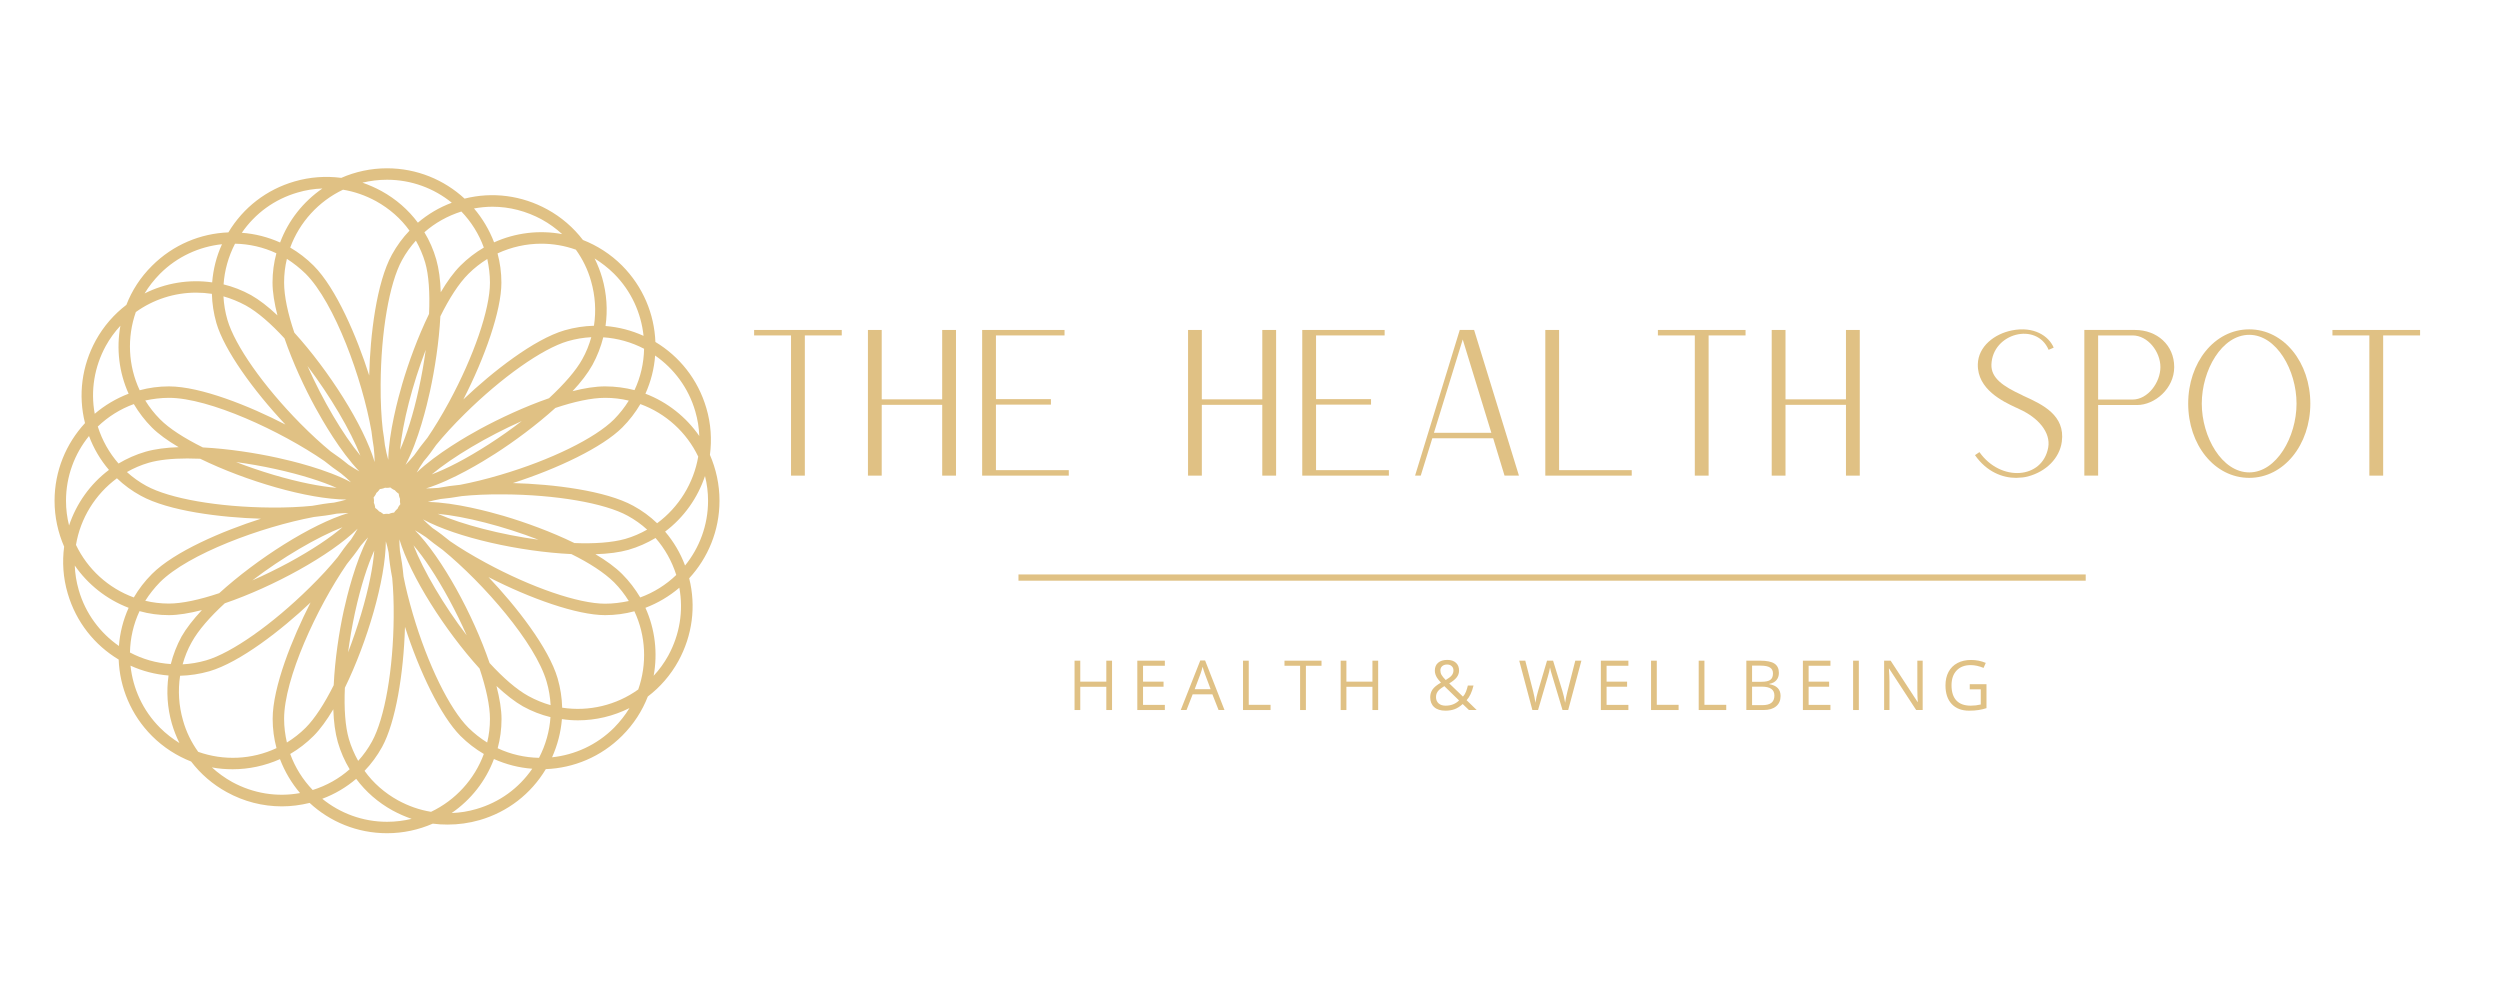 <?xml version="1.0" encoding="UTF-8"?>
<!DOCTYPE svg PUBLIC '-//W3C//DTD SVG 1.0//EN'
          'http://www.w3.org/TR/2001/REC-SVG-20010904/DTD/svg10.dtd'>
<svg height="240.75" version="1.0" viewBox="0 0 600 240.75" width="600" xmlns="http://www.w3.org/2000/svg" xmlns:xlink="http://www.w3.org/1999/xlink"
><defs
  ><clipPath id="a"
    ><path d="M 13.094 40.391 L 172.68 40.391 L 172.68 199.973 L 13.094 199.973 Z M 13.094 40.391"
    /></clipPath
  ></defs
  ><g fill="#e0c184"
  ><g
    ><g
      ><path d="M 13.73 0 L 17.043 0 L 17.043 -33.648 L 25.906 -33.648 L 25.906 -34.961 L 4.871 -34.961 L 4.871 -33.648 L 13.73 -33.648 Z M 13.73 0" transform="translate(176.117 114.152)"
      /></g
    ></g
  ></g
  ><g fill="#e0c184"
  ><g
    ><g
      ><path d="M 4.871 0 L 8.18 0 L 8.18 -16.992 L 22.691 -16.992 L 22.691 0 L 26.004 0 L 26.004 -34.961 L 22.691 -34.961 L 22.691 -18.309 L 8.18 -18.309 L 8.18 -34.961 L 4.871 -34.961 Z M 4.871 0" transform="translate(203.432 114.152)"
      /></g
    ></g
  ></g
  ><g fill="#e0c184"
  ><g
    ><g
      ><path d="M 4.871 0 L 25.66 0 L 25.66 -1.316 L 8.18 -1.316 L 8.18 -17.043 L 21.375 -17.043 L 21.375 -18.359 L 8.18 -18.359 L 8.18 -33.648 L 24.641 -33.648 L 24.641 -34.961 L 4.871 -34.961 Z M 4.871 0" transform="translate(230.843 114.152)"
      /></g
    ></g
  ></g
  ><g fill="#e0c184"
  ><g
    ><g
      ><path d="M 4.871 0 L 8.18 0 L 8.18 -16.992 L 22.691 -16.992 L 22.691 0 L 26.004 0 L 26.004 -34.961 L 22.691 -34.961 L 22.691 -18.309 L 8.18 -18.309 L 8.18 -34.961 L 4.871 -34.961 Z M 4.871 0" transform="translate(280.262 114.152)"
      /></g
    ></g
  ></g
  ><g fill="#e0c184"
  ><g
    ><g
      ><path d="M 4.871 0 L 25.66 0 L 25.66 -1.316 L 8.18 -1.316 L 8.18 -17.043 L 21.375 -17.043 L 21.375 -18.359 L 8.18 -18.359 L 8.18 -33.648 L 24.641 -33.648 L 24.641 -34.961 L 4.871 -34.961 Z M 4.871 0" transform="translate(307.674 114.152)"
      /></g
    ></g
  ></g
  ><g fill="#e0c184"
  ><g
    ><g
      ><path d="M 4.871 0 L 6.234 0 L 9.008 -8.961 L 23.617 -8.961 L 26.344 0 L 29.801 0 L 19.039 -34.961 L 15.582 -34.961 L 15.582 -34.914 Z M 9.398 -10.273 L 16.312 -32.672 L 23.18 -10.273 Z M 9.398 -10.273" transform="translate(334.745 114.152)"
      /></g
    ></g
  ></g
  ><g fill="#e0c184"
  ><g
    ><g
      ><path d="M 4.871 0 L 25.613 0 L 25.613 -1.316 L 8.18 -1.316 L 8.18 -34.961 L 4.871 -34.961 Z M 4.871 0" transform="translate(366.003 114.152)"
      /></g
    ></g
  ></g
  ><g fill="#e0c184"
  ><g
    ><g
      ><path d="M 13.73 0 L 17.043 0 L 17.043 -33.648 L 25.906 -33.648 L 25.906 -34.961 L 4.871 -34.961 L 4.871 -33.648 L 13.73 -33.648 Z M 13.73 0" transform="translate(393.025 114.152)"
      /></g
    ></g
  ></g
  ><g fill="#e0c184"
  ><g
    ><g
      ><path d="M 4.871 0 L 8.18 0 L 8.18 -16.992 L 22.691 -16.992 L 22.691 0 L 26.004 0 L 26.004 -34.961 L 22.691 -34.961 L 22.691 -18.309 L 8.18 -18.309 L 8.18 -34.961 L 4.871 -34.961 Z M 4.871 0" transform="translate(420.34 114.152)"
      /></g
    ></g
  ></g
  ><g fill="#e0c184"
  ><g
    ><g
      ><path d="M 13.781 0.535 C 14.996 0.488 15.68 0.438 16.605 0.195 C 20.988 -0.973 24.199 -4.188 24.734 -8.133 C 25.613 -14.512 20.012 -17.09 15.875 -18.992 C 15.629 -19.086 15.34 -19.234 15.094 -19.379 C 10.664 -21.426 7.742 -23.422 7.84 -26.637 C 8.082 -34.23 18.699 -36.957 21.57 -30.191 L 22.789 -30.727 C 21.57 -33.551 18.016 -35.887 12.805 -34.863 C 8.57 -34.035 4.676 -31.02 4.578 -26.734 C 4.43 -20.695 10.664 -17.773 13.684 -16.359 C 13.977 -16.262 14.219 -16.117 14.512 -15.973 C 19.086 -13.926 22.105 -10.371 21.473 -6.77 C 20.109 0.875 10.031 1.559 4.965 -5.648 L 3.895 -4.918 C 6.719 -0.875 10.52 0.535 13.781 0.535 Z M 13.781 0.535" transform="translate(470.1 114.152)"
      /></g
    ></g
  ></g
  ><g fill="#e0c184"
  ><g
    ><g
      ><path d="M 4.871 0 L 8.18 0 L 8.18 -16.945 L 17.531 -16.945 C 21.766 -16.945 26.441 -20.891 26.441 -26.051 C 26.441 -31.359 22.301 -34.961 17.043 -34.961 L 4.871 -34.961 Z M 8.18 -18.262 L 8.18 -33.648 L 16.457 -33.648 C 20.109 -33.648 23.129 -29.75 23.129 -26.051 C 23.129 -22.352 20.109 -18.262 16.457 -18.262 Z M 8.18 -18.262" transform="translate(495.369 114.152)"
      /></g
    ></g
  ></g
  ><g fill="#e0c184"
  ><g
    ><g
      ><path d="M 18.551 0.535 C 26.879 0.535 33.207 -7.449 33.207 -17.285 C 33.207 -27.121 26.879 -35.109 18.551 -35.109 C 10.176 -35.109 3.895 -27.121 3.895 -17.285 C 3.895 -7.449 10.176 0.535 18.551 0.535 Z M 18.551 -0.777 C 11.98 -0.777 7.156 -9.301 7.156 -17.285 C 7.156 -25.32 11.98 -33.793 18.551 -33.793 C 25.078 -33.793 29.898 -25.32 29.898 -17.285 C 29.898 -9.301 25.078 -0.777 18.551 -0.777 Z M 18.551 -0.777" transform="translate(521.271 114.152)"
      /></g
    ></g
  ></g
  ><g fill="#e0c184"
  ><g
    ><g
      ><path d="M 13.73 0 L 17.043 0 L 17.043 -33.648 L 25.906 -33.648 L 25.906 -34.961 L 4.871 -34.961 L 4.871 -33.648 L 13.73 -33.648 Z M 13.73 0" transform="translate(554.915 114.152)"
      /></g
    ></g
  ></g
  ><g fill="#e0c184"
  ><g
    ><g
      ><path d="M 10.625 0 L 9.25 0 L 9.25 -5.578 L 3 -5.578 L 3 0 L 1.625 0 L 1.625 -11.844 L 3 -11.844 L 3 -6.812 L 9.25 -6.812 L 9.25 -11.844 L 10.625 -11.844 Z M 10.625 0" transform="translate(256.265 170.407)"
      /></g
    ></g
  ></g
  ><g fill="#e0c184"
  ><g
    ><g
      ><path d="M 8.234 0 L 1.625 0 L 1.625 -11.844 L 8.234 -11.844 L 8.234 -10.625 L 3 -10.625 L 3 -6.812 L 7.922 -6.812 L 7.922 -5.594 L 3 -5.594 L 3 -1.234 L 8.234 -1.234 Z M 8.234 0" transform="translate(271.329 170.407)"
      /></g
    ></g
  ></g
  ><g fill="#e0c184"
  ><g
    ><g
      ><path d="M 9.078 0 L 7.594 -3.766 L 2.859 -3.766 L 1.391 0 L 0 0 L 4.688 -11.891 L 5.844 -11.891 L 10.5 0 Z M 7.172 -5 L 5.797 -8.672 C 5.617 -9.141 5.438 -9.711 5.25 -10.391 C 5.125 -9.867 4.953 -9.297 4.734 -8.672 L 3.344 -5 Z M 7.172 -5" transform="translate(283.379 170.407)"
      /></g
    ></g
  ></g
  ><g fill="#e0c184"
  ><g
    ><g
      ><path d="M 1.625 0 L 1.625 -11.844 L 3 -11.844 L 3 -1.25 L 8.234 -1.25 L 8.234 0 Z M 1.625 0" transform="translate(296.7 170.407)"
      /></g
    ></g
  ></g
  ><g fill="#e0c184"
  ><g
    ><g
      ><path d="M 5.281 0 L 3.891 0 L 3.891 -10.625 L 0.141 -10.625 L 0.141 -11.844 L 9.031 -11.844 L 9.031 -10.625 L 5.281 -10.625 Z M 5.281 0" transform="translate(308.134 170.407)"
      /></g
    ></g
  ></g
  ><g fill="#e0c184"
  ><g
    ><g
      ><path d="M 10.625 0 L 9.25 0 L 9.25 -5.578 L 3 -5.578 L 3 0 L 1.625 0 L 1.625 -11.844 L 3 -11.844 L 3 -6.812 L 9.25 -6.812 L 9.25 -11.844 L 10.625 -11.844 Z M 10.625 0" transform="translate(320.135 170.407)"
      /></g
    ></g
  ></g
  ><g fill="#e0c184"
  ><g
    ><g
      ><path d="M 3.359 -9.484 C 3.359 -9.109 3.453 -8.754 3.641 -8.422 C 3.836 -8.086 4.172 -7.68 4.641 -7.203 C 5.336 -7.609 5.82 -7.984 6.094 -8.328 C 6.363 -8.672 6.5 -9.066 6.5 -9.516 C 6.5 -9.93 6.359 -10.27 6.078 -10.531 C 5.805 -10.789 5.438 -10.922 4.969 -10.922 C 4.488 -10.922 4.098 -10.789 3.797 -10.531 C 3.504 -10.27 3.359 -9.922 3.359 -9.484 Z M 4.609 -1.047 C 5.91 -1.047 6.988 -1.461 7.844 -2.297 L 4.312 -5.734 C 3.707 -5.359 3.281 -5.051 3.031 -4.812 C 2.789 -4.57 2.609 -4.312 2.484 -4.031 C 2.367 -3.758 2.312 -3.453 2.312 -3.109 C 2.312 -2.473 2.52 -1.969 2.938 -1.594 C 3.352 -1.227 3.91 -1.047 4.609 -1.047 Z M 0.922 -3.078 C 0.922 -3.773 1.109 -4.395 1.484 -4.938 C 1.859 -5.477 2.531 -6.023 3.5 -6.578 C 3.039 -7.086 2.727 -7.473 2.562 -7.734 C 2.395 -8.004 2.266 -8.281 2.172 -8.562 C 2.078 -8.852 2.031 -9.148 2.031 -9.453 C 2.031 -10.266 2.289 -10.895 2.812 -11.344 C 3.344 -11.801 4.082 -12.031 5.031 -12.031 C 5.906 -12.031 6.594 -11.801 7.094 -11.344 C 7.594 -10.895 7.844 -10.27 7.844 -9.469 C 7.844 -8.895 7.66 -8.363 7.297 -7.875 C 6.93 -7.383 6.328 -6.891 5.484 -6.391 L 8.781 -3.219 C 9.082 -3.551 9.32 -3.941 9.5 -4.391 C 9.676 -4.848 9.828 -5.344 9.953 -5.875 L 11.312 -5.875 C 10.945 -4.332 10.395 -3.16 9.656 -2.359 L 12.078 0 L 10.219 0 L 8.719 -1.438 C 8.082 -0.863 7.438 -0.453 6.781 -0.203 C 6.125 0.035 5.391 0.156 4.578 0.156 C 3.41 0.156 2.508 -0.129 1.875 -0.703 C 1.238 -1.273 0.922 -2.066 0.922 -3.078 Z M 0.922 -3.078" transform="translate(342.33 170.407)"
      /></g
    ></g
  ></g
  ><g fill="#e0c184"
  ><g
    ><g
      ><path d="M 11.969 0 L 10.609 0 L 8.219 -7.938 C 8.102 -8.281 7.973 -8.719 7.828 -9.25 C 7.691 -9.789 7.617 -10.113 7.609 -10.219 C 7.492 -9.508 7.305 -8.734 7.047 -7.891 L 4.734 0 L 3.375 0 L 0.219 -11.844 L 1.672 -11.844 L 3.547 -4.531 C 3.805 -3.5 3.992 -2.566 4.109 -1.734 C 4.254 -2.723 4.473 -3.691 4.766 -4.641 L 6.891 -11.844 L 8.344 -11.844 L 10.578 -4.578 C 10.836 -3.742 11.055 -2.797 11.234 -1.734 C 11.336 -2.504 11.531 -3.441 11.812 -4.547 L 13.672 -11.844 L 15.141 -11.844 Z M 11.969 0" transform="translate(364.396 170.407)"
      /></g
    ></g
  ></g
  ><g fill="#e0c184"
  ><g
    ><g
      ><path d="M 8.234 0 L 1.625 0 L 1.625 -11.844 L 8.234 -11.844 L 8.234 -10.625 L 3 -10.625 L 3 -6.812 L 7.922 -6.812 L 7.922 -5.594 L 3 -5.594 L 3 -1.234 L 8.234 -1.234 Z M 8.234 0" transform="translate(382.58 170.407)"
      /></g
    ></g
  ></g
  ><g fill="#e0c184"
  ><g
    ><g
      ><path d="M 1.625 0 L 1.625 -11.844 L 3 -11.844 L 3 -1.25 L 8.234 -1.25 L 8.234 0 Z M 1.625 0" transform="translate(394.629 170.407)"
      /></g
    ></g
  ></g
  ><g fill="#e0c184"
  ><g
    ><g
      ><path d="M 1.625 0 L 1.625 -11.844 L 3 -11.844 L 3 -1.25 L 8.234 -1.25 L 8.234 0 Z M 1.625 0" transform="translate(406.063 170.407)"
      /></g
    ></g
  ></g
  ><g fill="#e0c184"
  ><g
    ><g
      ><path d="M 1.625 -11.844 L 4.969 -11.844 C 6.539 -11.844 7.676 -11.609 8.375 -11.141 C 9.082 -10.672 9.438 -9.926 9.438 -8.906 C 9.438 -8.207 9.238 -7.629 8.844 -7.172 C 8.457 -6.711 7.891 -6.414 7.141 -6.281 L 7.141 -6.203 C 8.941 -5.898 9.844 -4.957 9.844 -3.375 C 9.844 -2.312 9.484 -1.484 8.766 -0.891 C 8.047 -0.297 7.047 0 5.766 0 L 1.625 0 Z M 3 -6.781 L 5.281 -6.781 C 6.25 -6.781 6.945 -6.93 7.375 -7.234 C 7.801 -7.535 8.016 -8.051 8.016 -8.781 C 8.016 -9.438 7.773 -9.91 7.297 -10.203 C 6.828 -10.504 6.07 -10.656 5.031 -10.656 L 3 -10.656 Z M 3 -5.609 L 3 -1.172 L 5.484 -1.172 C 6.43 -1.172 7.145 -1.352 7.625 -1.719 C 8.113 -2.094 8.359 -2.676 8.359 -3.469 C 8.359 -4.195 8.109 -4.734 7.609 -5.078 C 7.117 -5.43 6.367 -5.609 5.359 -5.609 Z M 3 -5.609" transform="translate(417.497 170.407)"
      /></g
    ></g
  ></g
  ><g fill="#e0c184"
  ><g
    ><g
      ><path d="M 8.234 0 L 1.625 0 L 1.625 -11.844 L 8.234 -11.844 L 8.234 -10.625 L 3 -10.625 L 3 -6.812 L 7.922 -6.812 L 7.922 -5.594 L 3 -5.594 L 3 -1.234 L 8.234 -1.234 Z M 8.234 0" transform="translate(431.07 170.407)"
      /></g
    ></g
  ></g
  ><g fill="#e0c184"
  ><g
    ><g
      ><path d="M 1.625 0 L 1.625 -11.844 L 3 -11.844 L 3 0 Z M 1.625 0" transform="translate(443.12 170.407)"
      /></g
    ></g
  ></g
  ><g fill="#e0c184"
  ><g
    ><g
      ><path d="M 10.875 0 L 9.312 0 L 2.828 -9.938 L 2.766 -9.938 C 2.859 -8.77 2.906 -7.703 2.906 -6.734 L 2.906 0 L 1.625 0 L 1.625 -11.844 L 3.188 -11.844 L 9.641 -1.938 L 9.703 -1.938 C 9.691 -2.082 9.664 -2.551 9.625 -3.344 C 9.594 -4.133 9.582 -4.703 9.594 -5.047 L 9.594 -11.844 L 10.875 -11.844 Z M 10.875 0" transform="translate(450.567 170.407)"
      /></g
    ></g
  ></g
  ><g fill="#e0c184"
  ><g
    ><g
      ><path d="M 6.844 -6.203 L 10.859 -6.203 L 10.859 -0.453 C 10.234 -0.242 9.598 -0.094 8.953 0 C 8.305 0.102 7.555 0.156 6.703 0.156 C 4.91 0.156 3.516 -0.375 2.516 -1.438 C 1.516 -2.5 1.016 -3.992 1.016 -5.922 C 1.016 -7.148 1.258 -8.227 1.75 -9.156 C 2.25 -10.082 2.961 -10.789 3.891 -11.281 C 4.816 -11.77 5.906 -12.016 7.156 -12.016 C 8.414 -12.016 9.594 -11.781 10.688 -11.312 L 10.156 -10.109 C 9.082 -10.555 8.051 -10.781 7.062 -10.781 C 5.625 -10.781 4.5 -10.348 3.688 -9.484 C 2.875 -8.629 2.469 -7.441 2.469 -5.922 C 2.469 -4.328 2.859 -3.113 3.641 -2.281 C 4.422 -1.457 5.566 -1.047 7.078 -1.047 C 7.898 -1.047 8.703 -1.141 9.484 -1.328 L 9.484 -4.969 L 6.844 -4.969 Z M 6.844 -6.203" transform="translate(465.898 170.407)"
      /></g
    ></g
  ></g
  ><path d="M -0.002 1.002 L 341.515 1.002" fill="none" stroke="#e0c184" stroke-width="2" transform="matrix(.75 0 0 .749 244.435 137.866)"
  /><g clip-path="url(#a)"
  ><path d="M 172.68 120.184 C 172.68 116.258 171.848 112.555 170.383 109.172 C 170.859 105.531 170.637 101.703 169.52 97.938 C 167.508 91.043 163.039 85.52 157.297 82.074 C 157.039 75.402 154.359 68.828 149.285 63.723 C 146.539 60.977 143.316 58.934 139.902 57.594 C 137.633 54.625 134.73 52.105 131.348 50.254 C 125.219 46.902 118.23 45.977 111.496 47.668 C 106.613 43.168 100.07 40.391 92.887 40.391 C 88.992 40.391 85.258 41.219 81.906 42.688 C 78.207 42.211 74.375 42.465 70.672 43.551 C 63.969 45.496 58.387 49.805 54.809 55.773 C 48.141 56.031 41.566 58.711 36.488 63.785 C 33.715 66.531 31.641 69.754 30.332 73.168 C 27.395 75.402 24.871 78.277 22.988 81.691 C 19.637 87.82 18.711 94.809 20.402 101.543 C 15.871 106.457 13.094 113 13.094 120.184 C 13.094 124.109 13.926 127.809 15.395 131.195 C 14.914 134.832 15.137 138.664 16.254 142.43 C 18.266 149.324 22.734 154.844 28.48 158.293 C 28.734 164.961 31.414 171.57 36.488 176.645 C 39.234 179.387 42.457 181.43 45.875 182.77 C 48.141 185.738 51.043 188.262 54.426 190.113 C 58.543 192.379 63.047 193.527 67.641 193.527 C 69.875 193.527 72.109 193.238 74.312 192.699 C 79.164 197.199 85.707 199.973 92.887 199.973 C 96.781 199.973 100.484 199.145 103.867 197.676 C 105.047 197.836 106.227 197.898 107.441 197.898 C 109.996 197.898 112.578 197.551 115.133 196.816 C 121.836 194.867 127.422 190.559 130.996 184.59 C 137.668 184.336 144.242 181.652 149.316 176.578 C 152.094 173.801 154.137 170.609 155.477 167.164 C 158.414 164.93 160.934 162.059 162.816 158.641 C 166.168 152.516 167.094 145.523 165.402 138.789 C 169.902 133.906 172.68 127.363 172.68 120.184 Z M 169.934 120.184 C 169.934 126.055 167.859 131.48 164.414 135.727 C 163.297 132.727 161.668 129.98 159.625 127.586 C 164.125 124.203 167.445 119.512 169.199 114.246 C 169.68 116.16 169.934 118.141 169.934 120.184 Z M 153.18 165.473 C 147.945 169.238 141.336 170.836 134.922 169.844 C 134.859 167.484 134.508 165.152 133.836 162.824 C 131.699 155.484 123.91 145.523 117.238 138.504 C 127.293 143.672 138.527 147.633 145.23 147.633 C 147.656 147.633 150.02 147.312 152.254 146.707 C 155.031 152.609 155.316 159.375 153.18 165.473 Z M 129.367 181.879 C 125.953 181.812 122.57 181.047 119.441 179.578 C 120.047 177.344 120.367 174.984 120.367 172.559 C 120.367 170.355 119.922 167.645 119.156 164.641 C 121.422 166.75 123.59 168.441 125.508 169.527 C 127.645 170.707 129.879 171.57 132.113 172.109 C 131.891 175.461 130.965 178.781 129.367 181.879 Z M 103.453 194.836 C 100.707 194.391 98.059 193.465 95.535 192.09 C 92.312 190.305 89.566 187.91 87.492 185.004 C 89.121 183.312 90.527 181.398 91.707 179.262 C 94.93 173.387 96.875 161.707 97.195 150.441 C 100.645 161.164 105.781 171.855 110.504 176.613 C 112.23 178.336 114.113 179.77 116.121 180.953 C 113.887 187.047 109.293 192.059 103.453 194.836 Z M 75.047 189.602 C 72.684 187.145 70.832 184.207 69.652 180.953 C 71.664 179.77 73.547 178.336 75.27 176.613 C 76.832 175.047 78.43 172.844 79.992 170.227 C 80.09 173.195 80.441 175.879 81.078 178.113 C 81.75 180.441 82.707 182.613 83.918 184.621 C 81.398 186.855 78.398 188.547 75.047 189.602 Z M 47.566 180.441 C 45.938 178.176 44.691 175.652 43.926 172.91 C 42.906 169.367 42.684 165.727 43.223 162.184 C 45.555 162.121 47.918 161.77 50.246 161.102 C 57.586 158.961 67.547 151.207 74.535 144.598 C 70.129 153.215 65.438 164.898 65.438 172.527 C 65.438 174.953 65.758 177.312 66.363 179.547 C 60.461 182.324 53.66 182.613 47.566 180.441 Z M 32.598 74.891 C 36.809 71.859 41.883 70.234 47.055 70.234 C 48.301 70.234 49.574 70.328 50.852 70.52 C 50.918 72.883 51.27 75.211 51.938 77.543 C 53.82 83.988 60.746 93.66 68.504 101.895 C 59.918 97.457 48.172 92.734 40.543 92.734 C 38.117 92.734 35.758 93.055 33.523 93.66 C 30.746 87.754 30.457 80.988 32.598 74.891 Z M 56.406 58.488 C 59.82 58.551 63.203 59.316 66.332 60.785 C 65.727 63.02 65.406 65.383 65.406 67.809 C 65.406 70.137 65.855 72.816 66.586 75.691 C 64.355 73.582 62.184 71.926 60.27 70.84 C 58.129 69.656 55.895 68.797 53.66 68.254 C 53.887 64.902 54.809 61.582 56.406 58.488 Z M 82.324 45.527 C 85.066 45.977 87.715 46.902 90.238 48.273 C 93.461 50.062 96.207 52.453 98.281 55.359 C 96.652 57.051 95.25 58.965 94.066 61.105 C 90.367 67.809 88.832 80.445 88.609 90.117 C 85.676 80.895 80.695 69.18 75.27 63.754 C 73.547 62.031 71.664 60.594 69.652 59.414 C 71.887 53.316 76.48 48.305 82.324 45.527 Z M 110.73 50.762 C 113.09 53.223 114.941 56.156 116.121 59.414 C 114.113 60.594 112.23 62.031 110.504 63.754 C 108.879 65.383 107.281 67.582 105.781 70.137 C 105.688 67.199 105.336 64.488 104.695 62.254 C 104.027 59.922 103.07 57.754 101.855 55.742 C 104.379 53.508 107.41 51.816 110.73 50.762 Z M 138.211 59.922 C 139.836 62.191 141.082 64.711 141.848 67.457 C 142.867 71 143.094 74.637 142.551 78.18 C 140.219 78.242 137.859 78.594 135.527 79.266 C 128.188 81.402 118.23 89.191 111.207 95.863 C 116.379 85.777 120.336 74.543 120.336 67.84 C 120.336 65.414 120.016 63.051 119.41 60.816 C 122.73 59.285 126.305 58.488 129.879 58.488 C 132.719 58.488 135.527 58.965 138.211 59.922 Z M 157.711 125.578 C 156.02 123.949 154.105 122.543 151.996 121.395 C 145.328 117.727 132.75 116.191 123.082 115.938 C 133.836 112.492 144.594 107.352 149.348 102.598 C 151.07 100.871 152.508 98.988 153.688 96.98 C 159.816 99.215 164.797 103.777 167.574 109.586 C 166.488 115.938 162.945 121.715 157.711 125.578 Z M 137.859 130.332 C 132.305 127.617 126.051 125.352 120.879 123.82 C 117.59 122.863 109.23 120.566 102.688 120.469 C 103.578 120.215 104.602 119.957 105.719 119.766 C 107.312 119.609 109.039 119.383 110.824 119.066 C 113.664 118.777 116.984 118.617 120.781 118.648 C 133.359 118.715 145.102 120.727 150.656 123.789 C 152.348 124.715 153.914 125.832 155.316 127.109 C 153.688 128.035 151.934 128.801 150.051 129.344 C 146.859 130.234 142.582 130.523 137.859 130.332 Z M 81.047 133.715 C 79.227 135.949 76.992 138.406 74.281 141.055 C 65.344 149.863 55.609 156.695 49.48 158.484 C 47.598 159.023 45.715 159.344 43.832 159.441 C 44.34 157.621 45.043 155.832 46 154.141 C 47.598 151.238 50.438 148.016 53.949 144.789 C 65.535 140.832 79.227 133.363 85.832 126.887 C 85.387 127.684 84.875 128.543 84.238 129.504 C 83.121 130.812 82.035 132.277 81.047 133.715 Z M 74.949 121.395 C 72.078 121.684 68.758 121.844 64.961 121.809 C 52.418 121.715 40.703 119.672 35.117 116.609 C 33.426 115.684 31.863 114.566 30.457 113.289 C 32.086 112.363 33.84 111.598 35.723 111.055 C 38.055 110.383 41.246 110.031 44.949 110.031 C 45.938 110.031 46.992 110.066 48.043 110.098 C 59.023 115.457 73.898 119.832 83.152 119.895 C 82.289 120.152 81.27 120.406 80.152 120.629 C 78.461 120.789 76.672 121.074 74.949 121.395 Z M 104.664 106.809 C 106.484 104.574 108.75 102.086 111.496 99.371 C 120.43 90.531 130.168 83.668 136.262 81.883 C 138.145 81.34 140.027 81.02 141.91 80.926 C 141.402 82.742 140.699 84.531 139.742 86.223 C 138.273 88.902 135.434 92.16 131.762 95.574 C 125.953 97.586 119.953 100.395 115.23 102.949 C 112.23 104.574 104.727 108.883 100.004 113.414 C 100.453 112.586 101.027 111.66 101.695 110.703 C 102.719 109.523 103.707 108.215 104.664 106.809 Z M 92.887 123.309 C 92.602 123.309 92.344 123.344 92.059 123.406 C 91.832 123.215 91.609 123.055 91.387 122.926 C 91.258 122.863 91.133 122.801 90.973 122.734 C 90.875 122.609 90.781 122.512 90.684 122.418 C 90.492 122.227 90.27 122.066 90.047 121.906 C 90.016 121.617 89.984 121.332 89.887 121.074 C 89.855 120.949 89.793 120.789 89.727 120.66 C 89.758 120.5 89.758 120.375 89.758 120.215 C 89.758 119.957 89.727 119.672 89.664 119.383 C 89.855 119.16 90.016 118.938 90.141 118.715 C 90.207 118.586 90.27 118.457 90.332 118.301 C 90.461 118.203 90.559 118.109 90.652 118.012 C 90.844 117.82 91.004 117.598 91.164 117.375 C 91.449 117.34 91.738 117.309 91.992 117.215 C 92.121 117.184 92.281 117.117 92.41 117.055 C 92.566 117.086 92.695 117.086 92.855 117.086 C 93.109 117.086 93.398 117.055 93.684 116.992 C 93.91 117.184 94.133 117.34 94.355 117.469 C 94.484 117.535 94.645 117.598 94.77 117.66 C 94.867 117.789 94.961 117.883 95.059 117.98 C 95.25 118.172 95.473 118.332 95.695 118.492 C 95.727 118.777 95.758 119.035 95.855 119.32 C 95.887 119.449 95.953 119.609 96.016 119.734 C 95.984 119.895 95.984 120.023 95.984 120.184 C 95.984 120.438 96.016 120.727 96.078 121.012 C 95.887 121.234 95.727 121.461 95.602 121.684 C 95.535 121.809 95.473 121.938 95.41 122.098 C 95.281 122.191 95.184 122.289 95.09 122.383 C 94.898 122.574 94.738 122.801 94.578 123.023 C 94.293 123.055 94.035 123.086 93.75 123.184 C 93.621 123.215 93.461 123.277 93.336 123.344 C 93.176 123.309 93.047 123.309 92.887 123.309 Z M 125.219 101.062 C 122.762 102.949 120.113 104.832 117.336 106.617 C 111.812 110.16 107.188 112.523 103.609 113.863 C 108.621 109.684 116.891 104.766 125.219 101.062 Z M 56.66 110.895 C 59.695 111.309 62.852 111.852 66.047 112.555 C 72.398 113.957 77.312 115.555 80.789 117.086 C 76.992 116.766 71.887 115.809 65.629 113.957 C 62.535 113.031 59.504 112.012 56.66 110.895 Z M 60.555 139.301 C 67.801 133.777 76.098 128.926 82.195 126.535 C 79.289 129.023 74.98 131.93 69.238 135.055 C 66.301 136.621 63.395 138.055 60.555 139.301 Z M 89.824 132.121 C 89.535 135.949 88.547 141.09 86.664 147.406 C 85.707 150.566 84.652 153.664 83.535 156.566 C 83.949 153.473 84.492 150.281 85.195 147.023 C 86.602 140.609 88.227 135.629 89.824 132.121 Z M 129.242 129.535 C 120.273 128.32 111.016 125.926 105.047 123.309 C 111.559 123.918 120.816 126.277 129.242 129.535 Z M 147.371 100.648 C 142.836 105.18 132.176 110.414 120.145 113.957 C 116.504 115.043 113.25 115.809 110.441 116.352 C 108.719 116.512 106.93 116.766 105.238 117.086 C 104.152 117.184 103.164 117.215 102.27 117.215 C 108.527 115.301 115.93 110.766 118.805 108.914 C 123.336 106.012 128.699 102.055 133.293 97.906 C 137.762 96.406 141.945 95.48 145.23 95.48 C 147.18 95.48 149.094 95.703 150.91 96.148 C 149.922 97.746 148.742 99.246 147.371 100.648 Z M 145.23 92.734 C 142.934 92.734 140.25 93.148 137.41 93.883 C 139.422 91.746 141.082 89.574 142.199 87.562 C 143.348 85.457 144.211 83.223 144.785 80.957 C 148.23 81.18 151.582 82.137 154.582 83.703 C 154.52 87.117 153.754 90.5 152.285 93.629 C 150.02 93.055 147.656 92.734 145.23 92.734 Z M 117.59 67.84 C 117.59 74.223 113.73 85.488 107.762 96.5 C 105.941 99.852 104.219 102.66 102.59 105.055 C 101.473 106.426 100.387 107.832 99.398 109.266 C 98.664 110.16 97.961 110.895 97.324 111.566 C 100.418 105.789 102.461 97.266 103.195 93.914 C 104.344 88.648 105.367 82.105 105.688 75.914 C 107.793 71.668 110.09 68.031 112.453 65.699 C 113.824 64.328 115.355 63.148 116.953 62.156 C 117.336 63.977 117.59 65.891 117.59 67.84 Z M 96.016 107.957 C 96.621 101.512 98.953 92.352 102.176 83.957 C 101.762 86.988 101.219 90.117 100.516 93.309 C 99.145 99.629 97.547 104.48 96.016 107.957 Z M 102.047 63.02 C 102.91 65.988 103.195 70.297 102.973 75.34 C 100.293 80.859 98.027 87.051 96.527 92.191 C 95.566 95.48 93.301 103.809 93.176 110.352 C 92.887 109.332 92.602 108.148 92.375 106.809 C 92.25 105.598 92.059 104.352 91.867 103.141 C 91.516 100.105 91.324 96.469 91.355 92.285 C 91.418 79.711 93.43 67.965 96.492 62.414 C 97.418 60.723 98.535 59.156 99.812 57.754 C 100.738 59.414 101.504 61.168 102.047 63.02 Z M 73.355 65.699 C 80.312 72.656 86.949 90.914 89.152 103.523 C 89.312 104.797 89.473 106.105 89.695 107.383 C 89.824 108.66 89.918 109.84 89.918 110.895 C 87.27 102.023 78.875 88.902 70.641 79.84 C 69.109 75.34 68.184 71.125 68.184 67.809 C 68.184 65.859 68.406 63.945 68.855 62.125 C 70.449 63.148 71.949 64.328 73.355 65.699 Z M 86.504 109.363 C 82.324 104.32 77.473 96.117 73.801 87.852 C 79.258 95.062 84.109 103.297 86.504 109.363 Z M 58.961 73.297 C 61.863 74.891 65.086 77.734 68.281 81.211 C 70.289 87.051 73.098 93.086 75.684 97.809 C 77.344 100.84 81.684 108.438 86.25 113.129 C 85.449 112.684 84.559 112.172 83.633 111.531 C 82.289 110.414 80.824 109.332 79.355 108.34 C 77.152 106.523 74.695 104.289 72.012 101.574 C 63.203 92.637 56.375 82.902 54.586 76.777 C 54.043 74.926 53.727 73.008 53.629 71.125 C 55.449 71.637 57.234 72.371 58.961 73.297 Z M 40.543 95.48 C 50.184 95.48 67.32 103.395 77.855 110.641 C 79.227 111.758 80.566 112.746 81.875 113.641 C 82.77 114.375 83.566 115.074 84.238 115.746 C 78.461 112.648 69.973 110.605 66.621 109.875 C 61.387 108.723 54.844 107.703 48.684 107.383 C 44.184 105.148 40.574 102.82 38.406 100.617 C 37.031 99.246 35.852 97.715 34.863 96.117 C 36.684 95.734 38.598 95.48 40.543 95.48 Z M 36.457 102.598 C 38.023 104.16 40.223 105.758 42.875 107.32 C 39.906 107.414 37.191 107.766 34.957 108.406 C 32.629 109.074 30.426 110.066 28.445 111.246 C 26.215 108.691 24.52 105.691 23.469 102.371 C 25.926 100.012 28.863 98.16 32.117 96.98 C 33.297 98.957 34.734 100.871 36.457 102.598 Z M 28.062 114.789 C 29.754 116.418 31.672 117.82 33.777 118.969 C 40.48 122.672 52.992 124.203 62.629 124.492 C 53.438 127.426 41.82 132.375 36.457 137.77 C 34.734 139.492 33.297 141.375 32.117 143.387 C 25.988 141.152 21.012 136.586 18.234 130.777 C 19.285 124.426 22.828 118.648 28.062 114.789 Z M 38.406 139.715 C 45.203 132.918 62.758 126.438 75.332 124.078 C 77.152 123.883 79.035 123.629 80.824 123.277 C 81.844 123.184 82.77 123.152 83.633 123.117 C 74.758 125.77 61.672 134.129 52.609 142.363 C 47.852 143.961 43.641 144.855 40.543 144.855 C 38.598 144.855 36.684 144.629 34.863 144.184 C 35.852 142.621 37.031 141.121 38.406 139.715 Z M 40.543 147.633 C 42.746 147.633 45.457 147.184 48.457 146.418 C 46.352 148.684 44.66 150.855 43.574 152.77 C 42.426 154.875 41.566 157.109 40.992 159.375 C 37.543 159.152 34.191 158.195 31.191 156.598 C 31.254 153.184 32.023 149.801 33.488 146.672 C 35.758 147.312 38.117 147.633 40.543 147.633 Z M 68.184 172.527 C 68.184 162.918 76.004 145.938 83.25 135.375 C 84.398 133.969 85.547 132.469 86.566 130.969 C 87.176 130.234 87.781 129.566 88.355 128.961 C 85.293 134.738 83.25 143.164 82.516 146.48 C 81.367 151.715 80.375 158.293 80.09 164.449 C 77.855 168.918 75.523 172.492 73.355 174.664 C 71.98 176.035 70.449 177.219 68.855 178.207 C 68.438 176.387 68.184 174.473 68.184 172.527 Z M 83.727 177.344 C 82.867 174.379 82.547 170.102 82.77 165.059 C 88.133 154.078 92.535 139.172 92.602 129.918 C 92.855 130.715 93.078 131.641 93.27 132.629 C 93.43 134.512 93.719 136.555 94.133 138.727 C 94.387 141.438 94.516 144.566 94.484 148.109 C 94.387 160.652 92.344 172.367 89.281 177.953 C 88.355 179.645 87.238 181.207 85.961 182.613 C 85.035 180.953 84.27 179.195 83.727 177.344 Z M 112.422 174.664 C 107.887 170.133 102.652 159.473 99.109 147.438 C 98.121 144.055 97.355 141.023 96.844 138.344 C 96.652 136.172 96.336 134.098 95.984 132.246 C 95.887 131.227 95.855 130.27 95.855 129.438 C 98.504 138.312 106.867 151.398 115.102 160.461 C 116.695 165.219 117.59 169.43 117.59 172.527 C 117.59 174.473 117.367 176.387 116.922 178.207 C 115.324 177.219 113.824 176.035 112.422 174.664 Z M 99.238 130.875 C 101.727 133.777 104.633 138.086 107.762 143.832 C 109.324 146.738 110.762 149.641 112.004 152.48 C 106.484 145.27 101.633 136.969 99.238 130.875 Z M 126.848 167.066 C 123.941 165.473 120.719 162.633 117.496 159.121 C 113.539 147.535 106.102 133.875 99.59 127.27 C 100.418 127.746 101.312 128.289 102.238 128.926 C 103.453 129.918 104.793 130.938 106.227 131.961 C 116.121 140.066 128.508 154.332 131.188 163.59 C 131.73 165.441 132.051 167.355 132.145 169.238 C 130.324 168.727 128.539 167.992 126.848 167.066 Z M 145.23 144.887 C 138.848 144.887 127.582 141.023 116.57 135.055 C 113.219 133.238 110.379 131.512 108.016 129.887 C 106.676 128.77 105.238 127.684 103.805 126.727 C 102.941 125.992 102.176 125.289 101.535 124.652 C 109.676 129.055 124.898 132.406 137.125 132.98 C 141.402 135.086 145.008 137.418 147.371 139.746 C 148.742 141.121 149.922 142.652 150.91 144.246 C 149.094 144.629 147.18 144.887 145.23 144.887 Z M 149.316 137.77 C 147.688 136.141 145.453 134.512 142.902 133.012 C 145.965 132.918 148.68 132.566 150.816 131.961 C 153.145 131.289 155.348 130.301 157.328 129.117 C 159.562 131.672 161.254 134.672 162.305 137.992 C 159.848 140.355 156.914 142.203 153.656 143.387 C 152.477 141.406 151.039 139.492 149.316 137.77 Z M 166.871 98.734 C 167.445 100.715 167.766 102.691 167.828 104.641 C 164.668 100.074 160.168 96.5 154.902 94.488 C 156.211 91.586 157.008 88.457 157.23 85.328 C 161.73 88.457 165.242 93.086 166.871 98.734 Z M 147.371 65.699 C 151.52 69.848 153.879 75.148 154.453 80.605 C 151.582 79.297 148.488 78.5 145.328 78.242 C 145.871 74.414 145.613 70.488 144.527 66.691 C 144.051 65.062 143.445 63.531 142.711 62.031 C 144.336 63.051 145.934 64.266 147.371 65.699 Z M 130.039 52.68 C 131.824 53.668 133.453 54.848 134.922 56.188 C 129.465 55.168 123.719 55.84 118.582 58.168 C 117.43 55.168 115.805 52.422 113.762 50.027 C 115.23 49.773 116.695 49.613 118.164 49.613 C 122.281 49.613 126.336 50.668 130.039 52.68 Z M 92.887 43.137 C 98.762 43.137 104.188 45.211 108.43 48.656 C 105.43 49.773 102.688 51.402 100.293 53.445 C 97.992 50.348 95.027 47.762 91.547 45.848 C 90.078 45.051 88.547 44.379 86.984 43.836 C 88.867 43.391 90.844 43.137 92.887 43.137 Z M 71.438 46.199 C 73.387 45.625 75.363 45.305 77.375 45.242 C 72.781 48.402 69.203 52.902 67.227 58.199 C 64.289 56.891 61.195 56.094 58.035 55.871 C 61.258 51.18 65.918 47.797 71.438 46.199 Z M 38.406 65.699 C 42.555 61.551 47.852 59.188 53.277 58.613 C 51.938 61.551 51.172 64.613 50.918 67.773 C 45.332 66.977 39.684 67.934 34.703 70.426 C 35.723 68.73 36.969 67.168 38.406 65.699 Z M 25.383 83.031 C 26.371 81.242 27.555 79.617 28.895 78.18 C 27.906 83.637 28.543 89.352 30.871 94.488 C 27.871 95.637 25.129 97.266 22.734 99.309 C 21.711 93.754 22.637 88.074 25.383 83.031 Z M 15.84 120.184 C 15.84 114.309 17.914 108.883 21.363 104.641 C 22.48 107.641 24.105 110.383 26.148 112.777 C 21.648 116.16 18.328 120.852 16.574 126.117 C 16.094 124.203 15.84 122.227 15.84 120.184 Z M 18.902 141.629 C 18.328 139.652 18.012 137.672 17.945 135.727 C 21.105 140.289 25.605 143.863 30.871 145.875 C 29.562 148.781 28.766 151.906 28.543 155.035 C 24.043 151.906 20.531 147.281 18.902 141.629 Z M 38.406 174.664 C 34.258 170.516 31.895 165.219 31.32 159.758 C 34.191 161.066 37.289 161.867 40.449 162.121 C 39.906 165.949 40.16 169.875 41.246 173.676 C 41.723 175.305 42.332 176.836 43.066 178.336 C 41.438 177.312 39.84 176.102 38.406 174.664 Z M 55.734 187.688 C 53.949 186.695 52.32 185.516 50.852 184.176 C 52.512 184.496 54.172 184.621 55.863 184.621 C 59.727 184.621 63.586 183.793 67.195 182.195 C 68.344 185.195 69.973 187.941 72.012 190.336 C 66.461 191.355 60.777 190.43 55.734 187.688 Z M 92.887 197.23 C 87.016 197.23 81.59 195.156 77.344 191.707 C 80.344 190.59 83.09 188.965 85.484 186.922 C 87.781 190.016 90.75 192.602 94.227 194.516 C 95.695 195.316 97.227 195.984 98.793 196.527 C 96.91 196.973 94.93 197.23 92.887 197.23 Z M 114.336 194.164 C 112.387 194.738 110.41 195.059 108.398 195.125 C 112.996 191.965 116.57 187.465 118.547 182.164 C 121.484 183.473 124.582 184.27 127.742 184.496 C 124.516 189.188 119.855 192.57 114.336 194.164 Z M 147.371 174.664 C 143.219 178.812 137.922 181.176 132.496 181.75 C 133.805 178.812 134.602 175.75 134.859 172.59 C 136.133 172.781 137.441 172.879 138.719 172.879 C 143.027 172.879 147.242 171.855 151.07 169.941 C 150.051 171.633 148.805 173.195 147.371 174.664 Z M 160.391 157.332 C 159.402 159.121 158.223 160.75 156.879 162.184 C 157.871 156.727 157.23 151.016 154.902 145.875 C 157.902 144.727 160.648 143.098 163.039 141.055 C 164.062 146.609 163.137 152.289 160.391 157.332 Z M 160.391 157.332" fill="#e0c184"
  /></g
></svg
>
